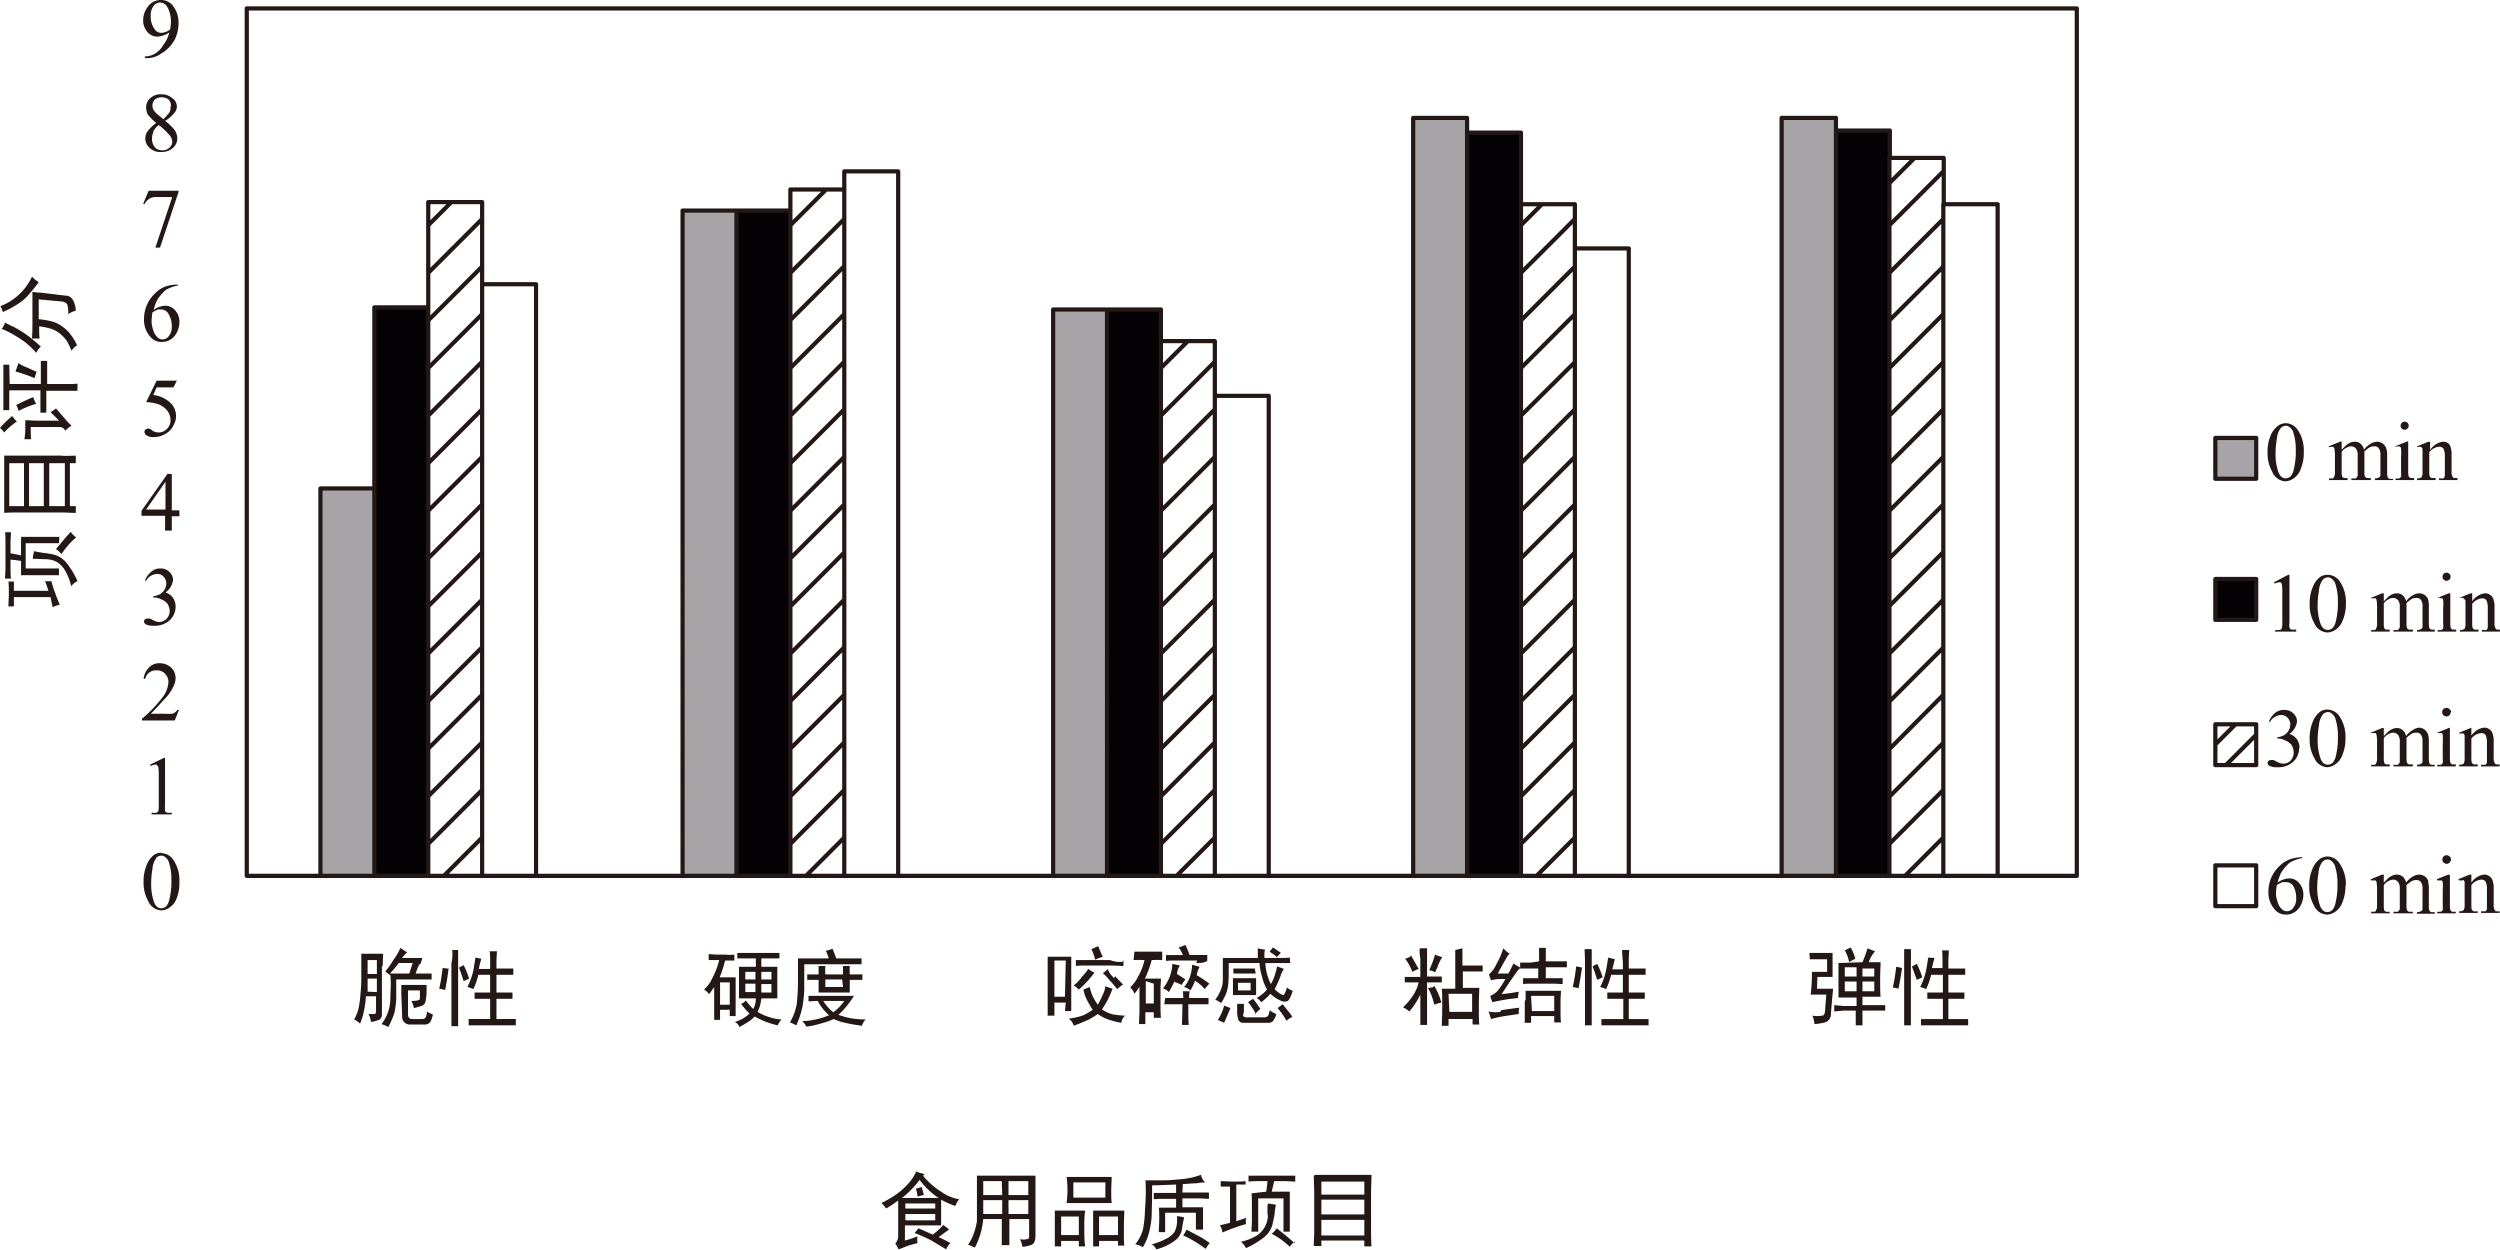 <svg xmlns="http://www.w3.org/2000/svg" viewBox="0 0 296.85 148.4"><defs><style>.cls-1{fill:#040205;}.cls-1,.cls-2,.cls-3,.cls-4{fill-rule:evenodd;}.cls-2{fill:#231815;}.cls-3{fill:#a6a4a6;}.cls-4{fill:none;stroke:#231815;stroke-linecap:round;stroke-linejoin:round;stroke-width:0.5px;}</style></defs><title>资源 2</title><g id="图层_2" data-name="图层 2"><g id="Selected_Items" data-name="Selected Items"><path class="cls-1" d="M87.45,25h6.4v79h-6.4Zm44,11.75h6.4V104h-6.4ZM44.45,58V36.5h6.4V104h-6.4ZM174.2,104V15.75h6.4V104Zm50.15-15.1V104H218V15.5h6.4V88.9Zm38.7-20.15h4.85V73.6h-4.85Z"/><path class="cls-2" d="M21.2,2.75a4.38,4.38,0,0,1-.5,2.05,4.34,4.34,0,0,1-1.55,1.55,2.79,2.79,0,0,1-1.7.55H17.2V6.7a2.38,2.38,0,0,0,1.15-.3,2.65,2.65,0,0,0,1-1,3.86,3.86,0,0,0,.75-1.55,2.77,2.77,0,0,1-1.4.5,1.55,1.55,0,0,1-1.2-.55,2.09,2.09,0,0,1-.5-1.45A2.63,2.63,0,0,1,17.55.8,1.87,1.87,0,0,1,19.1,0a1.76,1.76,0,0,1,1.4.65A3.19,3.19,0,0,1,21.2,2.75ZM19.7.6A1,1,0,0,0,19,.3a.9.9,0,0,0-.75.4,1.72,1.72,0,0,0-.35,1.15,2.48,2.48,0,0,0,.45,1.6.92.92,0,0,0,.8.45,1.57,1.57,0,0,0,.5-.1,2,2,0,0,0,.55-.3,6.72,6.72,0,0,0,.1-1,3.85,3.85,0,0,0-.15-1A2.68,2.68,0,0,0,19.7.6ZM21,12.65a1.12,1.12,0,0,1-.3.75,3.69,3.69,0,0,1-1.1.95A6,6,0,0,1,20.7,15.4a1.81,1.81,0,0,1,.35,1,1.48,1.48,0,0,1-.5,1.15,2,2,0,0,1-1.4.5,1.85,1.85,0,0,1-1.45-.55,1.54,1.54,0,0,1-.45-1.05,1.61,1.61,0,0,1,.3-.9,5.5,5.5,0,0,1,1-.95,7,7,0,0,1-1-1,1.93,1.93,0,0,1-.2-.85,1.44,1.44,0,0,1,.5-1.1,1.75,1.75,0,0,1,1.3-.45,1.87,1.87,0,0,1,1.3.45A1.2,1.2,0,0,1,21,12.65Zm-.7-.05a1.09,1.09,0,0,0-.3-.8,1.4,1.4,0,0,0-1.6,0,1,1,0,0,0-.3.7,1.27,1.27,0,0,0,.1.5,2.5,2.5,0,0,0,.4.5l.8.65a6.13,6.13,0,0,0,.75-.85A1.54,1.54,0,0,0,20.25,12.6Zm-2.05,3a1.93,1.93,0,0,0-.2.85,1.57,1.57,0,0,0,.35,1.05,1.17,1.17,0,0,0,.85.35,1.14,1.14,0,0,0,.85-.3.9.9,0,0,0,.35-.7,1.18,1.18,0,0,0-.2-.65,7.93,7.93,0,0,0-1.4-1.35A2.31,2.31,0,0,0,18.2,15.6ZM2.8,35.6a7.35,7.35,0,0,1-1.1.75,11.06,11.06,0,0,1-1.35.7,7,7,0,0,0-.3-.7A6.58,6.58,0,0,0,2,35.2,6.78,6.78,0,0,0,3.8,32.85a3.41,3.41,0,0,0,.8.65,12.28,12.28,0,0,1-.95,1.2A6.85,6.85,0,0,1,2.8,35.6ZM1.7,38.85c.3.17.58.33.85.5a9.82,9.82,0,0,1,1,.7c.4.3.83.67,1.3,1.1a2.78,2.78,0,0,0-.55.75A9.2,9.2,0,0,0,3,40.65a12.69,12.69,0,0,0-1.3-.85,9.53,9.53,0,0,0-1.5-.75,2.23,2.23,0,0,0,.4-.75C1,38.53,1.4,38.72,1.7,38.85Zm2.15-.3v-3.9a5.89,5.89,0,0,0,1,.1l2.9.35a1,1,0,0,1,.95.6A2.84,2.84,0,0,1,9,36.9a2.53,2.53,0,0,0-.9.4A3.37,3.37,0,0,0,8,36.2c-.07-.2-.28-.33-.65-.4L4.6,35.55V37.9a10.53,10.53,0,0,1,1.7.3,4,4,0,0,1,1.2.65,3.84,3.84,0,0,1,.9.9A5.75,5.75,0,0,1,9.15,41a2,2,0,0,0-.65.65c-.17-.4-.35-.78-.55-1.15a4.51,4.51,0,0,0-.85-.9,3.49,3.49,0,0,0-1-.55,7.81,7.81,0,0,0-1.45-.3c0,.6,0,1.08.05,1.45H3.8C3.83,39.75,3.85,39.22,3.85,38.55Zm-2,5.55c.1-.3.22-.62.35-1a2.62,2.62,0,0,0,.8.45l1.35.6c-.1.27-.18.52-.25.75A18.75,18.75,0,0,0,1.8,44.1Zm-.7,1.5H4.85V44.4c0-.6,0-1.12,0-1.55h.75c0,.43,0,.95,0,1.55v1.2H7.85c.5,0,1,0,1.35-.05v.85c-.5,0-.95,0-1.35,0H5.5V47.7c0,.47,0,.9,0,1.3H4.8c0-.4,0-.83,0-1.3V46.35H1.1V48.7H.4V43.3h.7ZM21.2,22.8,19,29.4h-.55l2-6H18.6a1.62,1.62,0,0,0-.8.15,1.91,1.91,0,0,0-.65.7L17,24.2l.65-1.55H21.2Zm-.05,11.1a3.9,3.9,0,0,0-1,.3,1.78,1.78,0,0,0-.8.55,4.72,4.72,0,0,0-.7.9,5,5,0,0,0-.4,1.15,2.42,2.42,0,0,1,1.4-.5,1.51,1.51,0,0,1,1.15.55,2,2,0,0,1,.5,1.4,2.63,2.63,0,0,1-.5,1.55,1.9,1.9,0,0,1-1.6.8A1.67,1.67,0,0,1,18,40.15a3,3,0,0,1-.9-2.25,4.24,4.24,0,0,1,.35-1.7,4.18,4.18,0,0,1,1-1.4A3.31,3.31,0,0,1,19.7,34a4.09,4.09,0,0,1,1.15-.2h.3Zm-1.1,3.45a1,1,0,0,0-.95-.6,1.63,1.63,0,0,0-.35,0,4.39,4.39,0,0,0-.65.35A6.72,6.72,0,0,0,18,38.2a3.18,3.18,0,0,0,.2,1,1.67,1.67,0,0,0,.5.85.82.82,0,0,0,.6.25.9.9,0,0,0,.75-.4,1.72,1.72,0,0,0,.35-1.15A2.86,2.86,0,0,0,20.05,37.35ZM20.6,46h-2l-.4.9a3.54,3.54,0,0,1,2.05.95,2.12,2.12,0,0,1,.65,1.55,2,2,0,0,1-.25,1,2.4,2.4,0,0,1-.5.75,3.38,3.38,0,0,1-.75.5,2.71,2.71,0,0,1-1.15.25,1.41,1.41,0,0,1-.85-.2.55.55,0,0,1-.25-.45.28.28,0,0,1,.1-.2.3.3,0,0,1,.25-.15.62.62,0,0,1,.25,0,1.68,1.68,0,0,1,.3.2,1.42,1.42,0,0,0,.75.25,1.35,1.35,0,0,0,1-.4,1.44,1.44,0,0,0,.45-1.05,1.91,1.91,0,0,0-.4-1.15A2.37,2.37,0,0,0,18.8,48a5.21,5.21,0,0,0-1.45-.25l1.25-2.55H21Zm-.2,10.3v4.3h.9v.7h-.9V63h-.8V61.25H16.8v-.6l3.1-4.4ZM6.65,48.5l1,1.15a7,7,0,0,0,.85.9,2.83,2.83,0,0,0-.75.6.74.74,0,0,0-.65-.45H3.65c0,.7,0,1.18.05,1.45H2.9A8.52,8.52,0,0,0,3,51.2V49.9c.53,0,1,.05,1.55.05H7a13.27,13.27,0,0,0-1-1C6.17,48.85,6.38,48.7,6.65,48.5ZM9,54.1V55H8.3v5.1H9v.8c-.7,0-1.25-.05-1.65-.05H2.65c-.87,0-1.58,0-2.15.05V54.1c.77,0,1.48,0,2.15,0H7.2C7.6,54.15,8.2,54.13,9,54.1ZM5.85,55v5.1H7.7V55ZM7,64.5H3.05v3H7v.8c-.47,0-.88,0-1.25,0H3.8c-.4,0-.83,0-1.3,0V66.6c-.47-.07-.88-.12-1.25-.15v1c0,.4,0,.82.05,1.25H.6c0-.43.05-.85.05-1.25v-3c0-.43,0-.85-.05-1.25h.7c0,.4-.05.82-.05,1.25v1.25c.4.07.82.15,1.25.25V63.75c.37,0,.8,0,1.3,0h2c.33,0,.75,0,1.25,0Zm1.4-1.35a2,2,0,0,0,.65.65,8.91,8.91,0,0,0-1.75,2,3.15,3.15,0,0,0-.65-.6C7.35,64.35,7.93,63.65,8.4,63.15ZM6.55,65.9a2.93,2.93,0,0,1,1.4,1A9.94,9.94,0,0,1,9.2,69a2.31,2.31,0,0,0-.75.6,6.51,6.51,0,0,0-.75-1.9,2.85,2.85,0,0,0-1-1A3,3,0,0,0,5.4,66.4c-.47,0-1-.05-1.5-.05q0-.34.15-.9c.3.07.67.13,1.1.2A8.88,8.88,0,0,1,6.55,65.9Zm0,4.5c.13.4.32.87.55,1.4a4.08,4.08,0,0,0-.85.3L6,70.9H1.65V72H1c0-.43.05-1,.05-1.55s0-1-.05-1.4h.65v1.1h4.1c-.1-.33-.23-.72-.4-1.15a3.13,3.13,0,0,0,.75,0A12.12,12.12,0,0,0,6.55,70.4ZM19,67.5a1.46,1.46,0,0,1,1.2.5,1.3,1.3,0,0,1,.35.85,2.15,2.15,0,0,1-.9,1.5,1.66,1.66,0,0,1,.9.65,1.85,1.85,0,0,1,.3,1,2.23,2.23,0,0,1-.55,1.5,2.59,2.59,0,0,1-2.05.8,1.91,1.91,0,0,1-.9-.15.42.42,0,0,1-.25-.35.33.33,0,0,1,.1-.25.51.51,0,0,1,.3-.1.92.92,0,0,1,.25,0,.87.87,0,0,1,.35.15,3.35,3.35,0,0,0,.45.2,1.22,1.22,0,0,0,1.25-.35,1.36,1.36,0,0,0,.35-.9A1.86,1.86,0,0,0,20,71.9a1.06,1.06,0,0,0-.3-.4,1.66,1.66,0,0,0-.6-.35,1.5,1.5,0,0,0-.75-.2h-.15V70.8a2.47,2.47,0,0,0,.8-.25,1.5,1.5,0,0,0,.75-1.25,1.17,1.17,0,0,0-.35-.85,1,1,0,0,0-.75-.3,1.58,1.58,0,0,0-1.3.8l-.15,0a2.54,2.54,0,0,1,.75-1.05A1.57,1.57,0,0,1,19,67.5Zm.65-7v-3.3l-2.3,3.3ZM5.2,55H3.45v5.1H5.2Zm-3.3-6.9c.87-.43,1.55-.75,2.05-.95a3.18,3.18,0,0,0,.35.8,10.93,10.93,0,0,0-2.1.85A2.35,2.35,0,0,0,1.9,48.05ZM0,50.8a12.54,12.54,0,0,1,1.45-1.4,5.72,5.72,0,0,0,.55.65,8.24,8.24,0,0,0-1.5,1.3A5.8,5.8,0,0,0,0,50.8ZM1.1,55v5.1H2.85V55ZM17.8,79.8a1.28,1.28,0,0,0-.55.8h-.2a2.27,2.27,0,0,1,.65-1.35,1.7,1.7,0,0,1,1.25-.5,2,2,0,0,1,1.35.5,1.71,1.71,0,0,1,.55,1.25,2.18,2.18,0,0,1-.25,1,5.53,5.53,0,0,1-1.2,1.65c-.8.9-1.3,1.43-1.5,1.6h1.75a4.53,4.53,0,0,0,.75,0,.49.49,0,0,0,.35-.15.72.72,0,0,0,.3-.3h.2l-.5,1.25h-3.9v-.2a16,16,0,0,0,2.45-2.55A3.24,3.24,0,0,0,20,81a1.42,1.42,0,0,0-.4-1,1.24,1.24,0,0,0-.9-.4A1.48,1.48,0,0,0,17.8,79.8Zm.8,11a.3.3,0,0,0-.2,0,1.19,1.19,0,0,0-.5.15l-.1-.15,1.65-.8h.15v5.6a3.08,3.08,0,0,0,0,.7.54.54,0,0,0,.2.2,2.45,2.45,0,0,0,.6,0v.2H18v-.2a2.45,2.45,0,0,0,.6,0,.54.54,0,0,0,.2-.2,2.71,2.71,0,0,0,.05-.7V92a5.12,5.12,0,0,0-.05-.9A.34.34,0,0,0,18.6,90.85Zm272-38.25a1,1,0,0,1,.4.6,2.68,2.68,0,0,1,.1.9V56a1,1,0,0,0,.1.55.29.29,0,0,0,.15.2,1.64,1.64,0,0,0,.45,0V57h-2.2v-.2h.1a1.64,1.64,0,0,0,.45,0,.61.61,0,0,0,.15-.3v-2.3a2.09,2.09,0,0,0-.15-.9.58.58,0,0,0-.55-.25,1.66,1.66,0,0,0-1.15.65V56a1.83,1.83,0,0,0,.05.55.54.54,0,0,0,.2.2,1.91,1.91,0,0,0,.5,0V57h-2.2v-.2h.1a.61.61,0,0,0,.45-.15,1.32,1.32,0,0,0,.1-.65V53.35a.34.34,0,0,0-.15-.25.3.3,0,0,0-.2-.05,1,1,0,0,0-.3.05L287,53l1.35-.55h.2v1a2.14,2.14,0,0,1,1.5-1A1,1,0,0,1,290.65,52.6Zm.25,15.6a.48.48,0,1,1-.35-.15A.49.49,0,0,1,290.9,68.2Zm-2.55,3a2.46,2.46,0,0,1,.1.85v2a2.14,2.14,0,0,0,.05.55.54.54,0,0,0,.2.2,1.64,1.64,0,0,0,.45,0V75H287v-.2H287a.79.79,0,0,0,.45-.1.31.31,0,0,0,.2-.25v-2.4a1.31,1.31,0,0,0-.15-.75.6.6,0,0,0-.6-.3,1.27,1.27,0,0,0-.5.1,5.22,5.22,0,0,0-.65.5V74a1.83,1.83,0,0,0,.05.55.54.54,0,0,0,.2.2,1.91,1.91,0,0,0,.5,0V75h-2.3v-.2a2.14,2.14,0,0,0,.55,0,1.29,1.29,0,0,0,.2-.3v-2.4a1.31,1.31,0,0,0-.15-.75.74.74,0,0,0-.6-.35,1.06,1.06,0,0,0-.55.15,1.44,1.44,0,0,0-.6.5V74a1.83,1.83,0,0,0,.05.55.29.29,0,0,0,.2.2,1.35,1.35,0,0,0,.45,0V75h-2.2v-.2a1.64,1.64,0,0,0,.45,0,.29.29,0,0,0,.15-.2,1,1,0,0,0,.1-.55V72.3a5.6,5.6,0,0,0-.05-1,.62.62,0,0,0-.1-.25.49.49,0,0,0-.2,0,1.63,1.63,0,0,0-.35,0L281.5,71l1.35-.55h.2v.95l.55-.55a2.21,2.21,0,0,1,.5-.3,1.27,1.27,0,0,1,.5-.1,1,1,0,0,1,.7.25,1.25,1.25,0,0,1,.4.7,2.64,2.64,0,0,1,.85-.75,1.5,1.5,0,0,1,.75-.2,1.16,1.16,0,0,1,1.05.8Zm1.45-.15a1.63,1.63,0,0,0-.35,0L289.4,71l1.35-.55h.2V74a2.14,2.14,0,0,0,.05.55.54.54,0,0,0,.2.2,1.35,1.35,0,0,0,.45,0V75h-2.2v-.2a1.35,1.35,0,0,0,.45,0,.54.54,0,0,0,.2-.2,2.14,2.14,0,0,0,0-.55V72.25a6.24,6.24,0,0,0,0-1,.52.52,0,0,0-.1-.2A.49.49,0,0,0,289.8,71.05Zm2.75,0a.3.3,0,0,0-.2,0,1,1,0,0,0-.3,0L292,71l1.35-.55h.2v.95a2.14,2.14,0,0,1,1.5-.95,1,1,0,0,1,.65.2,1,1,0,0,1,.4.6,2.68,2.68,0,0,1,.1.9V74a1,1,0,0,0,.1.55.29.29,0,0,0,.15.2,1.64,1.64,0,0,0,.45,0V75h-2.2v-.2h.1a1.64,1.64,0,0,0,.45,0,.61.61,0,0,0,.15-.3v-2.3a2.09,2.09,0,0,0-.15-.9.58.58,0,0,0-.55-.25,1.66,1.66,0,0,0-1.15.65V74a1.83,1.83,0,0,0,.05.55.54.54,0,0,0,.2.2,1.91,1.91,0,0,0,.5,0V75h-2.2v-.2h.1a.61.61,0,0,0,.45-.15,1.32,1.32,0,0,0,.1-.65V71.35A.34.34,0,0,0,292.55,71.1ZM285.2,50.2a.48.48,0,1,1-.15.35A.49.49,0,0,1,285.2,50.2Zm.75,2.2V56a2.14,2.14,0,0,0,.05.55.54.54,0,0,0,.2.2,1.35,1.35,0,0,0,.45,0V57h-2.2v-.2a1.35,1.35,0,0,0,.45,0,.54.54,0,0,0,.2-.2,2.14,2.14,0,0,0,0-.55V54.25a6.24,6.24,0,0,0,0-1,.52.52,0,0,0-.1-.2.49.49,0,0,0-.2-.05,1.63,1.63,0,0,0-.35.05L284.4,53l1.35-.55Zm-7.9,0v1l.55-.55a2.21,2.21,0,0,1,.5-.3,1.27,1.27,0,0,1,.5-.1,1,1,0,0,1,.7.25,1.25,1.25,0,0,1,.4.7,2.64,2.64,0,0,1,.85-.75,1.5,1.5,0,0,1,.75-.2,1.16,1.16,0,0,1,1.05.8,2.46,2.46,0,0,1,.1.85v2a2.14,2.14,0,0,0,.05.55.54.54,0,0,0,.2.2,1.64,1.64,0,0,0,.45,0V57H282v-.2H282a.79.79,0,0,0,.45-.1.31.31,0,0,0,.2-.25v-2.4a1.31,1.31,0,0,0-.15-.75.6.6,0,0,0-.6-.3,1.27,1.27,0,0,0-.5.1,5.22,5.22,0,0,0-.65.5V56a1.83,1.83,0,0,0,.05.55.54.54,0,0,0,.2.2,1.91,1.91,0,0,0,.5,0V57h-2.3v-.2a2.14,2.14,0,0,0,.55,0,1.29,1.29,0,0,0,.2-.3v-2.4a1.31,1.31,0,0,0-.15-.75.74.74,0,0,0-.6-.35,1.06,1.06,0,0,0-.55.15,1.44,1.44,0,0,0-.6.5V56a1.83,1.83,0,0,0,.05.55.29.29,0,0,0,.2.2,1.35,1.35,0,0,0,.45,0V57h-2.2v-.2a1.64,1.64,0,0,0,.45,0,.29.29,0,0,0,.15-.2,1,1,0,0,0,.1-.55V54.3a5.6,5.6,0,0,0-.05-.95.62.62,0,0,0-.1-.25.49.49,0,0,0-.2-.05,1.63,1.63,0,0,0-.35.05L276.5,53l1.35-.55Zm-7.55-1.85a1.61,1.61,0,0,1,.9-.3,1.76,1.76,0,0,1,1.4.75,4.32,4.32,0,0,1,.75,2.65,4.89,4.89,0,0,1-.35,2,2.21,2.21,0,0,1-.85,1.15,1.76,1.76,0,0,1-1,.35A1.78,1.78,0,0,1,269.8,56a4.36,4.36,0,0,1-.55-2.25,4.89,4.89,0,0,1,.35-2A2.78,2.78,0,0,1,270.5,50.55Zm-.15,1.6a9.76,9.76,0,0,0-.15,1.7,6.33,6.33,0,0,0,.35,2.25c.2.47.48.7.85.7a1,1,0,0,0,.55-.2,1.76,1.76,0,0,0,.4-.8,8.83,8.83,0,0,0,.25-2.4,6.3,6.3,0,0,0-.25-1.9,1.24,1.24,0,0,0-.45-.75.69.69,0,0,0-.5-.2.86.86,0,0,0-.6.3A2.44,2.44,0,0,0,270.35,52.15Zm1.35,16.1h.15v5.6a3.08,3.08,0,0,0,0,.7.54.54,0,0,0,.2.2,2.45,2.45,0,0,0,.6,0V75h-2.5v-.2a2.45,2.45,0,0,0,.6,0,.54.54,0,0,0,.2-.2,2.71,2.71,0,0,0,.05-.7v-3.6a5.12,5.12,0,0,0-.05-.9.34.34,0,0,0-.15-.25.3.3,0,0,0-.2,0,1.19,1.19,0,0,0-.5.15l-.1-.15Zm4.7,0a1.76,1.76,0,0,1,1.4.75,4.32,4.32,0,0,1,.75,2.65,4.89,4.89,0,0,1-.35,1.95,2.21,2.21,0,0,1-.85,1.15,1.76,1.76,0,0,1-1,.35A1.78,1.78,0,0,1,274.8,74a4.36,4.36,0,0,1-.55-2.25,4.89,4.89,0,0,1,.35-2,2.78,2.78,0,0,1,.9-1.25A1.61,1.61,0,0,1,276.4,68.25Zm.5.5a.69.69,0,0,0-.5-.2.86.86,0,0,0-.6.3,2.44,2.44,0,0,0-.45,1.3,9.76,9.76,0,0,0-.15,1.7,6.33,6.33,0,0,0,.35,2.25c.2.47.48.7.85.7a1,1,0,0,0,.55-.2,1.76,1.76,0,0,0,.4-.8,8.83,8.83,0,0,0,.25-2.4,6.3,6.3,0,0,0-.25-1.9A1.24,1.24,0,0,0,276.9,68.75Zm-1.55,17.4a9.76,9.76,0,0,0-.15,1.7,6.33,6.33,0,0,0,.35,2.25c.2.47.48.7.85.7a1,1,0,0,0,.55-.2,1.76,1.76,0,0,0,.4-.8,8.83,8.83,0,0,0,.25-2.4,6.3,6.3,0,0,0-.25-1.9,1.24,1.24,0,0,0-.45-.75.69.69,0,0,0-.5-.2.86.86,0,0,0-.6.3A2.44,2.44,0,0,0,275.35,86.15Zm1-1.9a1.76,1.76,0,0,1,1.4.75,4.32,4.32,0,0,1,.75,2.65,4.89,4.89,0,0,1-.35,1.95,2.21,2.21,0,0,1-.85,1.15,1.76,1.76,0,0,1-1,.35A1.78,1.78,0,0,1,274.8,90a4.36,4.36,0,0,1-.55-2.25,4.89,4.89,0,0,1,.35-2,2.78,2.78,0,0,1,.9-1.25A1.61,1.61,0,0,1,276.4,84.25Zm-3.35,4.55a2.23,2.23,0,0,1-.55,1.5,2.59,2.59,0,0,1-2.05.8,1.91,1.91,0,0,1-.9-.15.42.42,0,0,1-.25-.35.33.33,0,0,1,.1-.25.51.51,0,0,1,.3-.1.92.92,0,0,1,.25,0,.87.87,0,0,1,.35.15,3.35,3.35,0,0,0,.45.2A1.22,1.22,0,0,0,272,90.3a1.36,1.36,0,0,0,.35-.9,1.86,1.86,0,0,0-.15-.75,1.06,1.06,0,0,0-.3-.4,1.66,1.66,0,0,0-.6-.35,1.5,1.5,0,0,0-.75-.2h-.15v-.15a2.47,2.47,0,0,0,.8-.25,1.5,1.5,0,0,0,.75-1.25,1.17,1.17,0,0,0-.35-.85,1,1,0,0,0-.75-.3,1.58,1.58,0,0,0-1.3.8l-.15,0a2.54,2.54,0,0,1,.75-1.05,1.57,1.57,0,0,1,1.05-.35,1.46,1.46,0,0,1,1.2.5,1.3,1.3,0,0,1,.35.85,2.15,2.15,0,0,1-.9,1.5,1.66,1.66,0,0,1,.9.65A1.85,1.85,0,0,1,273.05,88.8Zm14.25-2.4a1.16,1.16,0,0,1,1.05.8,2.46,2.46,0,0,1,.1.85v2a2.14,2.14,0,0,0,.05.55.54.54,0,0,0,.2.2,1.64,1.64,0,0,0,.45,0V91H287v-.2H287a.79.79,0,0,0,.45-.1.31.31,0,0,0,.2-.25v-2.4a1.31,1.31,0,0,0-.15-.75.6.6,0,0,0-.6-.3,1.27,1.27,0,0,0-.5.1,5.22,5.22,0,0,0-.65.5V90a1.83,1.83,0,0,0,.05.55.54.54,0,0,0,.2.2,1.91,1.91,0,0,0,.5,0V91h-2.3v-.2a2.14,2.14,0,0,0,.55,0,1.29,1.29,0,0,0,.2-.3v-2.4a1.31,1.31,0,0,0-.15-.75.74.74,0,0,0-.6-.35,1.06,1.06,0,0,0-.55.15,1.44,1.44,0,0,0-.6.5V90a1.83,1.83,0,0,0,.05.55.29.29,0,0,0,.2.2,1.35,1.35,0,0,0,.45,0V91h-2.2v-.2a1.64,1.64,0,0,0,.45,0,.29.29,0,0,0,.15-.2,1,1,0,0,0,.1-.55V88.3a5.6,5.6,0,0,0-.05-1,.62.62,0,0,0-.1-.25.49.49,0,0,0-.2,0,1.63,1.63,0,0,0-.35,0L281.5,87l1.35-.55h.2v.95l.55-.55a2.21,2.21,0,0,1,.5-.3,1.27,1.27,0,0,1,.5-.1,1,1,0,0,1,.7.25,1.25,1.25,0,0,1,.4.7,2.64,2.64,0,0,1,.85-.75A1.5,1.5,0,0,1,287.3,86.4Zm6.2,0v.95a2.14,2.14,0,0,1,1.5-.95,1,1,0,0,1,.65.2,1,1,0,0,1,.4.6,2.68,2.68,0,0,1,.1.9V90a1,1,0,0,0,.1.55.29.29,0,0,0,.15.2,1.64,1.64,0,0,0,.45,0V91h-2.2v-.2h.1a1.64,1.64,0,0,0,.45,0,.61.61,0,0,0,.15-.3v-2.3a2.09,2.09,0,0,0-.15-.9.58.58,0,0,0-.55-.25,1.66,1.66,0,0,0-1.15.65V90a1.83,1.83,0,0,0,.05.55.54.54,0,0,0,.2.2,1.91,1.91,0,0,0,.5,0V91h-2.2v-.2h.1a.61.61,0,0,0,.45-.15,1.32,1.32,0,0,0,.1-.65V87.35a.34.34,0,0,0-.15-.25.3.3,0,0,0-.2,0,1,1,0,0,0-.3,0L292,87l1.35-.55Zm-2.55,0V90a2.14,2.14,0,0,0,.05.55.54.54,0,0,0,.2.2,1.35,1.35,0,0,0,.45,0V91h-2.2v-.2a1.35,1.35,0,0,0,.45,0,.54.54,0,0,0,.2-.2,2.14,2.14,0,0,0,0-.55V88.25a6.24,6.24,0,0,0,0-1,.52.52,0,0,0-.1-.2.49.49,0,0,0-.2,0,1.63,1.63,0,0,0-.35,0L289.4,87l1.35-.55Zm.1-1.85a.51.51,0,1,1-.15-.35A.49.49,0,0,1,291.05,84.55Zm-.5,17a.51.51,0,1,1-.35.15A.49.49,0,0,1,290.55,101.55Zm1.8,3a1,1,0,0,0-.3,0l-.1-.15,1.35-.55h.2v.95a2.14,2.14,0,0,1,1.5-.95,1,1,0,0,1,.65.2,1,1,0,0,1,.4.6,2.68,2.68,0,0,1,.1.9v1.9a1,1,0,0,0,.1.55.29.29,0,0,0,.15.2,1.64,1.64,0,0,0,.45,0v.2h-2.2v-.2h.1a1.64,1.64,0,0,0,.45,0,.61.61,0,0,0,.15-.3v-2.3a2.09,2.09,0,0,0-.15-.9.58.58,0,0,0-.55-.25,1.66,1.66,0,0,0-1.15.65v2.35a1.83,1.83,0,0,0,.05.55.54.54,0,0,0,.2.2,1.91,1.91,0,0,0,.5,0v.2h-2.2v-.2h.1a.61.61,0,0,0,.45-.15,1.32,1.32,0,0,0,.1-.65v-2.65a.34.34,0,0,0-.15-.25A.3.3,0,0,0,292.35,104.55Zm-1.4-.65v3.6a2.14,2.14,0,0,0,.05.55.54.54,0,0,0,.2.2,1.35,1.35,0,0,0,.45,0v.2h-2.2v-.2a1.35,1.35,0,0,0,.45,0,.54.54,0,0,0,.2-.2,2.14,2.14,0,0,0,0-.55v-1.75a6.24,6.24,0,0,0,0-1,.52.52,0,0,0-.1-.2.49.49,0,0,0-.2,0,1.63,1.63,0,0,0-.35,0l-.05-.15,1.35-.55Zm-2.6.8a2.46,2.46,0,0,1,.1.85v2a2.14,2.14,0,0,0,.05.55.54.54,0,0,0,.2.2,1.64,1.64,0,0,0,.45,0v.2H287v-.2H287a.79.79,0,0,0,.45-.1.31.31,0,0,0,.2-.25v-2.4a1.31,1.31,0,0,0-.15-.75.6.6,0,0,0-.6-.3,1.27,1.27,0,0,0-.5.1,5.22,5.22,0,0,0-.65.5v2.4a1.83,1.83,0,0,0,.05.55.54.54,0,0,0,.2.2,1.91,1.91,0,0,0,.5,0v.2h-2.3v-.2a2.14,2.14,0,0,0,.55,0,1.29,1.29,0,0,0,.2-.3v-2.4a1.31,1.31,0,0,0-.15-.75.74.74,0,0,0-.6-.35,1.06,1.06,0,0,0-.55.15,1.44,1.44,0,0,0-.6.5v2.4a1.83,1.83,0,0,0,.05.55.29.29,0,0,0,.2.2,1.35,1.35,0,0,0,.45,0v.2h-2.2v-.2a1.64,1.64,0,0,0,.45,0,.29.29,0,0,0,.15-.2,1,1,0,0,0,.1-.55v-1.7a5.6,5.6,0,0,0-.05-1,.62.62,0,0,0-.1-.25.49.49,0,0,0-.2,0,1.63,1.63,0,0,0-.35,0l-.05-.15,1.35-.55h.2v.95l.55-.55a2.21,2.21,0,0,1,.5-.3,1.27,1.27,0,0,1,.5-.1,1,1,0,0,1,.7.25,1.25,1.25,0,0,1,.4.7,2.64,2.64,0,0,1,.85-.75,1.5,1.5,0,0,1,.75-.2,1.16,1.16,0,0,1,1.05.8Zm-9.8.45a4.89,4.89,0,0,1-.35,1.95,2.21,2.21,0,0,1-.85,1.15,1.76,1.76,0,0,1-1,.35,1.78,1.78,0,0,1-1.55-1.1,4.36,4.36,0,0,1-.55-2.25,4.89,4.89,0,0,1,.35-2,2.78,2.78,0,0,1,.9-1.25,1.61,1.61,0,0,1,.9-.3,1.76,1.76,0,0,1,1.4.75A4.32,4.32,0,0,1,278.55,105.15Zm-5.15-3.4v.15a3.9,3.9,0,0,0-1,.3,1.78,1.78,0,0,0-.8.55,4.72,4.72,0,0,0-.7.9,5,5,0,0,0-.4,1.15,2.42,2.42,0,0,1,1.4-.5,1.51,1.51,0,0,1,1.15.55,2,2,0,0,1,.5,1.4,2.63,2.63,0,0,1-.5,1.55,1.9,1.9,0,0,1-1.6.8,1.67,1.67,0,0,1-1.15-.45,3,3,0,0,1-.9-2.25,4.24,4.24,0,0,1,.35-1.7,4.18,4.18,0,0,1,1-1.4A3.31,3.31,0,0,1,272,102a4.09,4.09,0,0,1,1.15-.2Zm3,.3a.86.86,0,0,0-.6.3,2.44,2.44,0,0,0-.45,1.3,9.76,9.76,0,0,0-.15,1.7,6.33,6.33,0,0,0,.35,2.25c.2.47.48.7.85.7a1,1,0,0,0,.55-.2,1.76,1.76,0,0,0,.4-.8,8.83,8.83,0,0,0,.25-2.4,6.3,6.3,0,0,0-.25-1.9,1.24,1.24,0,0,0-.45-.75A.69.69,0,0,0,276.4,102.05Zm-5,2.7a1.63,1.63,0,0,0-.35,0,4.39,4.39,0,0,0-.65.35,6.72,6.72,0,0,0-.1,1,3.18,3.18,0,0,0,.2,1,1.67,1.67,0,0,0,.5.85.82.82,0,0,0,.6.25.9.9,0,0,0,.75-.4,1.72,1.72,0,0,0,.35-1.15,2.86,2.86,0,0,0-.35-1.45A1,1,0,0,0,271.35,104.75Zm-41.65,9q-.19.7-.3,1.2h1.25v-.85c0-.43,0-.85-.05-1.25h.8c0,.4-.05.82-.05,1.25V115h.8c.33,0,.73,0,1.2,0v.75c-.47,0-.87,0-1.2,0h-.8v2.1h.7c.4,0,.8,0,1.2,0v.75c-.4,0-.8,0-1.2,0h-.7v2.4h1.1c.43,0,.85,0,1.25,0v.75c-.4,0-.82,0-1.25,0h-3c-.47,0-.92,0-1.35,0v-.75c.43,0,.88,0,1.35,0h1.25v-2.4H230c-.33,0-.72,0-1.15,0v-.75c.33,0,.72,0,1.15,0h.7v-2.1h-1.4a7.81,7.81,0,0,1-.6,1.7,3.57,3.57,0,0,0-.7-.25,8.19,8.19,0,0,0,.7-1.95c.1-.53.18-1.05.25-1.55Zm-2.65,1,.55-.3a9.61,9.61,0,0,1,.65,1.6l-.65.3C227.43,115.88,227.25,115.35,227.05,114.85Zm-12.2-1.6h2.75V116h-1.8l-.05,1.4h1.9c0,.37-.07.75-.1,1.15l-.15,1.85a1,1,0,0,1-.7,1,7.25,7.25,0,0,1-1.25.2,3.1,3.1,0,0,0-.25-1,3.46,3.46,0,0,0,1.15,0c.2,0,.32-.2.35-.5l.15-2H215a22.64,22.64,0,0,0,.15-2.7h1.8V113.9c-.87,0-1.55,0-2.05,0Zm12.05,1.1v5.85c0,.53,0,1.08,0,1.65h-.8c0-.57,0-1.12,0-1.65v-5.85c0-.57,0-1.08,0-1.55h.8C226.92,113.33,226.9,113.85,226.9,114.35Zm-5.75,0a14.68,14.68,0,0,0,.6-1.65c.3.13.6.25.9.35a3.73,3.73,0,0,0-.75,1.3h1.4c0,.5-.05,1.17-.05,2s0,1.53.05,2.1h-2.15v1h1.3c.33,0,.8,0,1.4,0v.65c-.53,0-1,0-1.35,0h-1.35c0,.6,0,1.18,0,1.75h-.8c0-.6,0-1.18,0-1.75H218.9l-1.1.1v-.75l1.1.1h1.55v-1H218.3v-4.1Zm-1.6-.1a4.44,4.44,0,0,0-.5-1.3l.7-.35a5.94,5.94,0,0,1,.55,1.35A5.32,5.32,0,0,0,219.55,114.25Zm1.6,3.55h1.4v-1.15h-1.4Zm-.7-1.15h-1.4v1.15h1.4Zm.7-.6h1.4V115h-1.4Zm-.7-1.1h-1.4v1.1h1.4Zm5,2.55a7,7,0,0,0-.7-.15,19.29,19.29,0,0,0,.4-2.45,4.37,4.37,0,0,1,.7.15C225.67,116.12,225.53,116.93,225.4,117.5Zm-32.8-4.6h.8c0,.4-.05.82-.05,1.25V115h.8c.33,0,.73,0,1.2,0v.75c-.47,0-.87,0-1.2,0h-.8v2.1h.7c.4,0,.8,0,1.2,0v.75c-.4,0-.8,0-1.2,0h-.7v2.4h1.1c.43,0,.85,0,1.25,0v.75c-.4,0-.82,0-1.25,0h-3c-.47,0-.92,0-1.35,0v-.75c.43,0,.88,0,1.35,0h1.25v-2.4H192c-.33,0-.72,0-1.15,0v-.75c.33,0,.72,0,1.15,0h.7v-2.1h-1.4a7.81,7.81,0,0,1-.6,1.7,3.57,3.57,0,0,0-.7-.25,8.19,8.19,0,0,0,.7-1.95c.1-.53.18-1.05.25-1.55l.8.2q-.19.7-.3,1.2h1.25v-.85C192.65,113.72,192.63,113.3,192.6,112.9Zm-4.45-.1h.8c0,.53,0,1,0,1.55v5.85c0,.53,0,1.08,0,1.65h-.8c0-.57,0-1.12,0-1.65v-5.85C188.2,113.78,188.18,113.27,188.15,112.8Zm1.45,3.65c-.17-.57-.35-1.1-.55-1.6l.55-.3a9.61,9.61,0,0,1,.65,1.6Zm-2.2,1a7,7,0,0,0-.7-.15,19.29,19.29,0,0,0,.4-2.45,4.37,4.37,0,0,1,.7.15C187.67,116.12,187.53,116.93,187.4,117.5Zm-13.8-4.75c0,.43,0,.85,0,1.25v.8h1c.43,0,.9,0,1.4,0v.7c-.5,0-.95,0-1.35,0h-1v1.95h1.95c0,.4-.05,1.12-.05,2.15s0,1.7.05,2.2h-.8V121H172v.8h-.8c0-.43.05-1.17.05-2.2s0-1.73-.05-2.2h1.6v-4.6Zm-5,0h.8c0,.6,0,1,0,1.2v2.15h.45l1.3,0v.7l-1.35,0h-.4v3.7c0,.27,0,.72,0,1.35h-.8c0-.63,0-1.07,0-1.3v-2.3a9.18,9.18,0,0,1-1.3,2,4.87,4.87,0,0,0-.75-.5,7.46,7.46,0,0,0,1.15-1.35,4.85,4.85,0,0,0,.7-1.6c-.5,0-1.05,0-1.65,0V116c.6,0,1.1,0,1.5,0h.35v-2.2C168.6,113.68,168.58,113.3,168.55,112.7Zm2.15,2c-.13.27-.27.55-.4.85a2,2,0,0,0-.7-.25,12.17,12.17,0,0,0,.7-1.85,4.71,4.71,0,0,0,.85.3A7.68,7.68,0,0,0,170.7,114.75Zm-3.25-1.15c.27.5.57,1,.9,1.6a5.18,5.18,0,0,0-.75.35,5.69,5.69,0,0,0-.85-1.55A6.23,6.23,0,0,0,167.45,113.6Zm2.75,3.6a8,8,0,0,1,.85,2,4.58,4.58,0,0,0-.85.25,6.94,6.94,0,0,0-.75-2A2.59,2.59,0,0,0,170.2,117.2Zm1.8,3.1h2.7V118H172Zm10.65-6v-1.6h.8c0,.47,0,1,0,1.6h1.15c.5,0,.95,0,1.35,0v.7c-.4,0-.83,0-1.3,0h-1.2v1.3h.9c.37,0,.73,0,1.1,0v.7c-.3,0-.68-.05-1.15-.05H182c-.43,0-.82,0-1.15.05v-.7c.33,0,.7,0,1.1,0h.7V115h-.85c-.47,0-.9,0-1.3,0v-.7c.33,0,.75,0,1.25,0Zm-3.4-1.1a8.6,8.6,0,0,0-.65,1c-.23.4-.52.92-.85,1.55.57,0,1,0,1.25,0a11.19,11.19,0,0,0,.6-1.2,6.38,6.38,0,0,0,.85.5,4.62,4.62,0,0,0-.7.85c-.33.47-.85,1.23-1.55,2.3.87-.1,1.55-.2,2.05-.3a3.37,3.37,0,0,0-.1.75l-1.25.15c-.6.1-1.2.22-1.8.35-.1-.27-.18-.52-.25-.75a2.26,2.26,0,0,0,1-.75,9.79,9.79,0,0,0,.8-1.25c-.17,0-.43,0-.8,0a5.63,5.63,0,0,0-.9.15,6.52,6.52,0,0,1-.25-.7,3.62,3.62,0,0,0,.9-1.25,8.54,8.54,0,0,0,.8-1.85A5.06,5.06,0,0,0,179.25,113.25Zm-1.1,6.9c.43-.07,1.15-.17,2.15-.3a1.86,1.86,0,0,0-.05.75l-1.7.25a15.63,15.63,0,0,0-1.6.35q-.15-.49-.3-.9Q177.45,120.26,178.15,120.15Zm2.9-1.25v-1.05h4.2c0,.33-.05.72-.05,1.15v1.3c0,.5,0,.93.05,1.3h-.8v-.75H181.8v.8h-.75V118.9Zm.75,1.35h2.65v-1.8H181.8Zm-28.7-5.7c-.5,0-.92,0-1.25,0h-1.7a6.21,6.21,0,0,0,.65,2.5,4.67,4.67,0,0,0,.45-1,11,11,0,0,0,.3-1.1l.8.3a2.88,2.88,0,0,0-.4.85,12.43,12.43,0,0,1-.7,1.55,3.63,3.63,0,0,0,.75.6c.23.13.37.15.4,0a2.56,2.56,0,0,0,.3-.8,2.29,2.29,0,0,0,.7.4q-.35,1.09-.6,1.2a.88.88,0,0,1-.75,0,3.93,3.93,0,0,1-1.3-.85,6.55,6.55,0,0,1-1.1,1,1.6,1.6,0,0,0-.55-.5,4.33,4.33,0,0,0,1.25-1,5.55,5.55,0,0,1-.6-1.55,7.09,7.09,0,0,1-.3-1.6H145.9c0,1.2,0,2-.05,2.4a4.57,4.57,0,0,1-.25,1.2,7.16,7.16,0,0,1-.6,1.15,4.37,4.37,0,0,0-.7-.4,4.37,4.37,0,0,0,.65-1.15,3.08,3.08,0,0,0,.25-1.3c0-.5,0-1.33,0-2.5h4.15c0-.2,0-.58,0-1.15a4.36,4.36,0,0,0,.85.15,3.24,3.24,0,0,0-.05,1h1.7c.37,0,.8,0,1.3-.05Zm-1.6-.75c-.17-.13-.45-.33-.85-.6.17-.2.3-.37.4-.5.17.1.48.32.95.65A5.07,5.07,0,0,0,151.5,113.8Zm-2.5,2h-2.65v-.6H149Zm-.6,2v-.9H147v.9Zm-.8,3c0,.17.2.23.5.2h1.8a.77.77,0,0,0,.55-.15,1.76,1.76,0,0,0,.2-.7,2.85,2.85,0,0,0,.8.45,2.2,2.2,0,0,1-.45.9.8.8,0,0,1-.5.15h-3a.61.61,0,0,1-.6-.5,3.13,3.13,0,0,1-.1-.8v-.95h.8c0,.43,0,.75,0,.95A2,2,0,0,0,147.6,120.8Zm1.35-.35a9.2,9.2,0,0,0-.85-1.25,5.2,5.2,0,0,1,.6-.4,14.15,14.15,0,0,1,.85,1.2A5.86,5.86,0,0,0,149,120.45Zm-2.65-2.1v-2h2.75v2Zm5.9,1.1c.57.7,1,1.2,1.15,1.5a3.24,3.24,0,0,0-.7.45,8.54,8.54,0,0,0-1.05-1.5Zm-1.95,22.25c.07-.47.12-.88.15-1.25h-1c-.4,0-.82,0-1.25.05v-.7c.43,0,.85,0,1.25,0h3.05c.4,0,.82,0,1.25,0v.7c-.43,0-.85-.05-1.25-.05h-1.25c-.1.4-.2.82-.3,1.25h2.15c0,.37,0,.8,0,1.3V145c0,.33,0,.75,0,1.25h-.75v-3.95H149.4v3.95h-.8c0-.47.05-.88.05-1.25V143c0-.4,0-.83-.05-1.3Zm-2.45-.85h-1.1V145c.33-.1.72-.23,1.15-.4a3.13,3.13,0,0,0,0,.75,12.12,12.12,0,0,0-1.4.45c-.4.13-.87.32-1.4.55a1.93,1.93,0,0,0-.3-.85l1.2-.3v-4.3h-1.1v-.65c.43,0,1,.05,1.55.05s1,0,1.4-.05Zm2.7,2.25.9.15a7.14,7.14,0,0,0-.15,1.1c-.07.4-.17.87-.3,1.4a2.93,2.93,0,0,1-1,1.4,9.94,9.94,0,0,1-2.1,1.25,2.31,2.31,0,0,0-.6-.75,6.51,6.51,0,0,0,1.9-.75,2.85,2.85,0,0,0,.95-1.05,3,3,0,0,0,.35-1.25C150.48,144.13,150.5,143.63,150.5,143.1Zm5.5-3.4h6.75c0,.77-.05,1.48-.05,2.15v4.55c0,.4,0,1,.05,1.8h-.85v-.7h-5.1v.65H156c0-.7.05-1.25.05-1.65v-4.65C156.05,141,156,140.27,156,139.7Zm.8,4.7h5.1v-1.75h-5.1Zm0-2.35h5.1V140.3h-5.1Zm0,3v1.85h5.1v-1.85Zm-3.1,2.55a2,2,0,0,0-.65.65A8.91,8.91,0,0,0,151,146.5a3.15,3.15,0,0,0,.6-.65C152.5,146.55,153.2,147.13,153.7,147.6Zm-19.1-34.4c.33,0,.68,0,1.05,0h1.1c.43,0,.82,0,1.15,0V114a12,12,0,0,0-1.25,0,12.53,12.53,0,0,1-.8,2.2h1.9c0,.37-.05.73-.05,1.1v2.1c0,.43,0,.92.05,1.45H137v-.65H136v1.4h-.75c0-.6.05-1.08.05-1.45v-3a5.45,5.45,0,0,1-.6.85,1.69,1.69,0,0,0-.5-.75,5,5,0,0,0,1-1.4,7.2,7.2,0,0,0,.7-1.85,11.79,11.79,0,0,0-1.3,0Zm-1.3,1v.7c-.3,0-.78-.05-1.45-.05H128.9c-.43,0-.82,0-1.15.05v-.7c.33,0,.78,0,1.35,0h2.7C132.47,114.25,133,114.23,133.3,114.2Zm-3-1.65.25.6a4.07,4.07,0,0,0,.3.65,6.83,6.83,0,0,0-.9.35c-.07-.23-.13-.45-.2-.65s-.18-.43-.25-.6Zm-1,4.85a4.94,4.94,0,0,0,.45,1.3,8,8,0,0,0,.5.8,9.49,9.49,0,0,0,.6-1.2,2.76,2.76,0,0,0,.3-1c.17.07.45.17.85.3a10.68,10.68,0,0,1-1.25,2.45,3.74,3.74,0,0,0,1.3.6,11,11,0,0,0,1.45.15,1.24,1.24,0,0,0-.45.85,9.48,9.48,0,0,1-1.7-.45,4.56,4.56,0,0,1-1.1-.6,8,8,0,0,1-1.15.7c-.43.2-1,.43-1.7.7a1.62,1.62,0,0,0-.6-.85,7.87,7.87,0,0,0,1.75-.4,8.86,8.86,0,0,0,1.1-.65,9.09,9.09,0,0,1-.7-1.2,4.15,4.15,0,0,1-.4-1.2Zm-.2-2.15a6.44,6.44,0,0,0,.75.45,12.26,12.26,0,0,1-1.85,2,6.85,6.85,0,0,0-.6-.5,4.28,4.28,0,0,0,.95-1A10,10,0,0,0,129.1,115.25Zm-2.65,4H125.2v1.55h-.8c0-.57,0-1.17,0-1.8V115.5c0-.67,0-1.3,0-1.9h2.8c0,.6,0,1.23,0,1.9v2.75c0,.53,0,1.13,0,1.8h-.75Zm5.85-3.15c.37.4.68.73.95,1a4.81,4.81,0,0,0-.7.55,11.55,11.55,0,0,0-.85-1,6.85,6.85,0,0,0-.85-.9,3.27,3.27,0,0,0,.6-.5C131.65,115.48,131.93,115.78,132.3,116.15Zm-5.85-1.85H125.2v4.3h1.25Zm15.6,0h-2.5c-.4,0-.8,0-1.2.05v-.7c.4,0,.8,0,1.2,0h.8a3.12,3.12,0,0,0-.5-.9,5.28,5.28,0,0,0,.8-.3,8.73,8.73,0,0,1,.5,1.2h.9c.4,0,.8,0,1.2,0v.7C142.88,114.37,142.48,114.35,142.05,114.35Zm-2.6,2.25a15,15,0,0,1-.75,1.5,1.92,1.92,0,0,0-.7-.45,5,5,0,0,0,.7-1.15,4.65,4.65,0,0,0,.4-1.75c.33.07.63.13.9.2a2.38,2.38,0,0,0-.35,1c.37.23.7.45,1,.65-.2.27-.35.48-.45.65A4.49,4.49,0,0,0,139.45,116.6Zm-3.5.2v2.65H137V116.8Zm2.3,2c.4,0,.82,0,1.25,0h.9a7.16,7.16,0,0,0-.05-.8h.8a5.56,5.56,0,0,0-.05.8h1.2c.4,0,.77,0,1.1,0v.75c-.37,0-.72,0-1.05,0H141.1c0,1.1,0,1.92.05,2.45h-.8c0-.53.05-1.35.05-2.45h-.9c-.5,0-.92,0-1.25,0Zm4.1-3.7a2.75,2.75,0,0,0-.35,1,13.93,13.93,0,0,1,1.5,1,5.76,5.76,0,0,0-.55.65,4.73,4.73,0,0,0-1.15-1,7,7,0,0,1-.55,1.15,1.83,1.83,0,0,0-.75-.4,3.6,3.6,0,0,0,.65-1.1,4.9,4.9,0,0,0,.3-1.55ZM109.8,139.4l-.2.2a8.8,8.8,0,0,0,2.15,1.9,5.12,5.12,0,0,0,2.15.9,2,2,0,0,0-.45.8,9.74,9.74,0,0,1-1.7-.75v1.45c0,.47,0,1,0,1.6h-4.3v1.8a12.56,12.56,0,0,0,1.5-.5,2.16,2.16,0,0,0,0,.8l-1.1.3c-.3.13-.68.28-1.15.45a6.23,6.23,0,0,0-.4-.7,1.26,1.26,0,0,0,.35-.8v-4.3c-.57.4-1,.72-1.45.95a2.54,2.54,0,0,0-.55-.65,11.4,11.4,0,0,0,1.5-.85,7.91,7.91,0,0,0,1.6-1.35,5.69,5.69,0,0,0,1.05-1.55A4,4,0,0,0,109.8,139.4Zm-.1,2.5a3.5,3.5,0,0,0-.75.2,3.53,3.53,0,0,0-.2-.95l.7-.2C109.52,141.22,109.6,141.53,109.7,141.9Zm-2.2,1.6h3.55v-.6H107.5Zm0,1.4h3.55v-.75H107.5Zm-.4-2.65h4.35a8.91,8.91,0,0,1-2.25-2.15A11.63,11.63,0,0,1,107.1,142.25Zm11.85-2h-2.2v1.65H119Zm.8,1.65h2.35v-1.65h-2.35Zm-3.8-2.3h7c0,.77,0,1.45,0,2.05v5.1q0,.85-.45,1.05a3.77,3.77,0,0,1-1.1.25,2.47,2.47,0,0,0-.3-.9,2.22,2.22,0,0,0,1-.05.47.47,0,0,0,.1-.35v-2h-2.35v1.55c0,.57,0,1.08,0,1.55h-.9c0-.43,0-.93,0-1.5v-1.6h-2.2a8.92,8.92,0,0,1-1,3.4,4,4,0,0,0-.8-.35,5.56,5.56,0,0,0,.7-1.4A8.24,8.24,0,0,0,116,145c0-.5,0-1.33,0-2.5S116,140.3,116,139.6Zm3.8,4.55h2.35V142.5h-2.35Zm-3-1.65v1.65H119V142.5Zm27.85-21.4a5.35,5.35,0,0,0,.75-1.7l.75.3c-.33.8-.58,1.38-.75,1.75Zm-17.95,18.65H132c0,.47-.05,1-.05,1.6s0,1.07.05,1.5h-5.35a12.06,12.06,0,0,0,0-3.1Zm.8,2.45h3.8v-1.8h-3.8Zm1.3,3.45c0,.77,0,1.55.1,2.35h-.75v-.65H126V148h-.75c0-.43,0-1.13,0-2.1s0-1.72,0-2.15h3.6A13,13,0,0,0,128.75,145.65Zm-2.75-1.2v2.2h2.1v-2.2Zm7.5-.7c0,.47-.05,1.18-.05,2.15s0,1.6.05,2h-.75v-.55H130.5V148h-.7v-4.25Zm-3,.7v2.2h2.25v-2.2Zm9.9-2.85h1.95c.37,0,.77,0,1.2,0v.75c-.37,0-.77-.05-1.2-.05H140.4v1.05h2.45c0,.43,0,.87,0,1.3s0,.92,0,1.35H142v-2h-3.65v2.3h-.75c0-.5.05-1,.05-1.5s0-1-.05-1.4h2.05v-1.05h-1.3c-.47,0-.92,0-1.35.05v-.75c.43,0,.88,0,1.35,0h1.3v-1c-1.57.07-2.52.1-2.85.1v.9c0,1.2-.05,2.1-.05,2.7a11,11,0,0,1-.25,1.75,6.63,6.63,0,0,1-.8,2,2.18,2.18,0,0,0-.9-.35,4.74,4.74,0,0,0,.9-1.7,13.09,13.09,0,0,0,.25-2.3c.07-.93.1-1.65.1-2.15s0-1.05-.05-1.45c.73,0,1.45,0,2.15,0s1.47-.08,2.3-.15a9.08,9.08,0,0,0,2.15-.5,1.72,1.72,0,0,0,.5.9,6.14,6.14,0,0,0-1,.1c-.43,0-1,.07-1.65.1Zm.2,3a13.15,13.15,0,0,0-.25,1.35,2.1,2.1,0,0,1-.9,1.4,6.25,6.25,0,0,1-2.15,1,1.31,1.31,0,0,0-.55-.6,7.48,7.48,0,0,0,1.7-.65,2.57,2.57,0,0,0,1-.8,2.76,2.76,0,0,0,.3-1.05,3.94,3.94,0,0,0,0-.85A7,7,0,0,1,140.6,144.55ZM90.4,113.8v1h1.9c0,.63,0,1.22,0,1.75s0,1.18,0,2H90.4a4.44,4.44,0,0,1-.45,1.6,6.06,6.06,0,0,0,1.5.65,5,5,0,0,0,1.35.25,2.31,2.31,0,0,0-.45.7,10.23,10.23,0,0,1-2.75-1.05,3.34,3.34,0,0,1-.7.6c-.3.2-.67.42-1.1.65a1.08,1.08,0,0,0-.55-.6,4.31,4.31,0,0,0,1.75-1,8.35,8.35,0,0,1-1-1.15,1.27,1.27,0,0,0,.55-.4l.5.6a2.16,2.16,0,0,0,.4.4,2.65,2.65,0,0,0,.3-1.25h-2c0-.8,0-1.45,0-2s0-1.12,0-1.75h2v-1H87.55v-.65c.37,0,.9,0,1.6,0H91.1c.5,0,1,0,1.45,0v.65H90.4Zm-3.2-.45v.7c-.37,0-.73,0-1.1,0a13.87,13.87,0,0,1-.65,2h1.9v4.6h-.7v-.75H85.5v1.2h-.7c0-.57,0-1.07,0-1.5v-2.4c-.27.4-.47.68-.6.85a2,2,0,0,0-.6-.55,4.66,4.66,0,0,0,.75-.9c.23-.43.45-.88.65-1.35A11,11,0,0,0,85.4,114c-.47,0-.88,0-1.25,0v-.7c.37,0,.72.05,1,.05h1C86.53,113.4,86.87,113.38,87.2,113.35Zm2.5,4.45v-1H88.5v1Zm0-1.5v-.9H88.5v.9Zm-4.2.35v2.65h1.15v-2.65Zm6.1.2H90.4v1h1.2Zm0-1.45H90.4v.9h1.2Zm3.15,1.1c0-1.1,0-2,0-2.7h3.65a3.93,3.93,0,0,0-.35-.9,4.73,4.73,0,0,0,.8-.25c.13.3.28.68.45,1.15h1.45l1.55,0v.7c-.73,0-1.28,0-1.65,0H95.5c0,1.17,0,2.12,0,2.85s-.1,1.4-.2,2.1a10.38,10.38,0,0,1-.75,2.3,5.18,5.18,0,0,0-.75-.35,6.7,6.7,0,0,0,.8-2.15A23.87,23.87,0,0,0,94.75,116.5ZM98,114.7a8.19,8.19,0,0,0,0,1h2.1v-1h.8a10,10,0,0,0,0,1c.57,0,1.07,0,1.5,0v.65h-1.5c0,.7,0,1.2,0,1.5H97.2v-1.5H95.85v-.65c.6,0,1.05,0,1.35,0v-1Zm2,1.6H98v.9h2.1Zm-4,2.6v-.65h5.4a12,12,0,0,1-.9,1.25,7.83,7.83,0,0,1-.95,1,9.27,9.27,0,0,0,1.45.4,10.93,10.93,0,0,0,1.8.15,1.61,1.61,0,0,0-.45.75c-.77-.1-1.43-.22-2-.35A6.44,6.44,0,0,1,99,121a10.11,10.11,0,0,1-1.6.55,9,9,0,0,1-1.65.35,2.64,2.64,0,0,0-.5-.65,7.66,7.66,0,0,0,1.6-.2,8.87,8.87,0,0,0,1.6-.5,5.61,5.61,0,0,1-1.35-1.7Zm4.15-.05h-2.4a5.19,5.19,0,0,0,1.2,1.35A5.45,5.45,0,0,0,100.25,118.85Zm42.95,29.4a13.57,13.57,0,0,0-2.6-1.55c.17-.27.3-.5.4-.7.4.23.87.48,1.4.75s.95.58,1.35.85A2.75,2.75,0,0,0,143.2,148.25Zm-32.5-.95q-.86-.45-2-.9c.2-.23.35-.42.45-.55.7.3,1.27.55,1.7.75a7.57,7.57,0,0,0,1.25-1.15c.23.17.47.35.7.55-.17.1-.58.4-1.25.9a14,14,0,0,1,1.4.7,2.1,2.1,0,0,0-.5.75Zm-57-34.5h.8c0,.53,0,1,0,1.55v5.85c0,.53,0,1.08,0,1.65h-.8c0-.57,0-1.12,0-1.65v-5.85C53.75,113.78,53.73,113.27,53.7,112.8Zm-3.8,1.7a7,7,0,0,0-.45,1.1h.8c.33,0,.7,0,1.1,0v.7c-.4,0-.75,0-1.05,0H47.05c0,1,0,1.73,0,2.3a11.1,11.1,0,0,1-.2,1.6,9.19,9.19,0,0,1-.75,1.75,4.58,4.58,0,0,0-.8-.35,5.2,5.2,0,0,0,.85-1.65,5.4,5.4,0,0,0,.2-1.45c0-.5.05-1,.05-1.45s0-.85-.05-1.25l0,0a5.86,5.86,0,0,1-.6-.45A9.8,9.8,0,0,0,46.7,114a7.17,7.17,0,0,0,.85-1.45c.23.17.5.35.8.55a2.28,2.28,0,0,0-.6.65h2.4A5.07,5.07,0,0,1,49.9,114.5Zm-4.45.2v5.65a.84.84,0,0,1-.25.7,3.81,3.81,0,0,1-1.05.3,2.67,2.67,0,0,0-.3-.95l.75,0c.1,0,.15-.17.15-.4v-1.7h-1.2a11.13,11.13,0,0,1-.25,1.8,7.17,7.17,0,0,1-.45,1.45,2.34,2.34,0,0,0-.7-.5,4.76,4.76,0,0,0,.55-1.45,11.13,11.13,0,0,0,.2-1.55,19.73,19.73,0,0,0,.1-2.35c0-1,0-1.85,0-2.45H45.5C45.47,113.77,45.45,114.23,45.45,114.7Zm2-.35a11.75,11.75,0,0,1-1.05,1.25h2.3c.13-.43.27-.85.4-1.25Zm.3,3.75c0-.37,0-.75,0-1.15h3c0,.3,0,.6,0,.9a4.34,4.34,0,0,1-.1.9.72.72,0,0,1-.4.65c-.27.1-.58.2-1,.3a3,3,0,0,0-.3-.85c.63,0,1-.08,1-.25a8,8,0,0,0,0-1H48.45v2.85c0,.37.17.55.5.55h1.1c.27,0,.43-.07.5-.2a2,2,0,0,0,.15-.7,2.3,2.3,0,0,0,.7.35,2.51,2.51,0,0,1-.35.95.84.84,0,0,1-.7.25H48.6a.91.91,0,0,1-.85-1Zm5.6-3c-.13,1.07-.27,1.88-.4,2.45a7,7,0,0,0-.7-.15,19.29,19.29,0,0,0,.4-2.45A4.37,4.37,0,0,1,53.35,115.05Zm3.9-1.25q-.2.7-.3,1.2H58.2v-.85c0-.43,0-.85-.05-1.25H59c0,.4-.05.82-.05,1.25V115h.8c.33,0,.73,0,1.2,0v.75c-.47,0-.87,0-1.2,0h-.8v2.1h.7c.4,0,.8,0,1.2,0v.75c-.4,0-.8,0-1.2,0h-.7v2.4H60c.43,0,.85,0,1.25,0v.75c-.4,0-.82,0-1.25,0H57c-.47,0-.92,0-1.35,0v-.75c.43,0,.88,0,1.35,0H58.2v-2.4h-.7c-.33,0-.72,0-1.15,0v-.75c.33,0,.72,0,1.15,0h.7v-2.1H56.8a7.81,7.81,0,0,1-.6,1.7,3.57,3.57,0,0,0-.7-.25,8.19,8.19,0,0,0,.7-1.95c.1-.53.18-1.05.25-1.55Zm-2.1,2.65c-.17-.57-.35-1.1-.55-1.6l.55-.3a9.61,9.61,0,0,1,.65,1.6ZM43.65,114v1.65h1.1V114Zm1.1,3.8V116.2h-1.1v1.55Zm-25.6-16.5a1.76,1.76,0,0,1,1.4.75,4.32,4.32,0,0,1,.75,2.65A4.89,4.89,0,0,1,21,106.6a2.21,2.21,0,0,1-.85,1.15,1.76,1.76,0,0,1-1,.35,1.78,1.78,0,0,1-1.55-1.1,4.36,4.36,0,0,1-.55-2.25,4.89,4.89,0,0,1,.35-2,2.78,2.78,0,0,1,.9-1.25A1.61,1.61,0,0,1,19.15,101.25Zm-.6.6a2.44,2.44,0,0,0-.45,1.3,9.76,9.76,0,0,0-.15,1.7,6.33,6.33,0,0,0,.35,2.25c.2.47.48.7.85.7a1,1,0,0,0,.55-.2,1.76,1.76,0,0,0,.4-.8,8.83,8.83,0,0,0,.25-2.4,6.3,6.3,0,0,0-.25-1.9,1.24,1.24,0,0,0-.45-.75.69.69,0,0,0-.5-.2A.86.86,0,0,0,18.55,101.85Z"/><path class="cls-3" d="M87.45,104h-6.4V25h6.4Zm44,0h-6.4V36.75h6.4Zm42.75,0h-6.4V14h6.4v90ZM44.45,58v46h-6.4V58ZM218,15.5V104h-6.4V14H218ZM263.05,52h4.85v4.85h-4.85Z"/><path class="cls-4" d="M50.85,36.5V24h6.4v9.75h6.4V104h17.4V25h12.8V22.5h6.4V20.35h6.4V104h18.4V36.75h12.8V40.5h6.4V47h6.4v57H167.8V14h6.4v1.75h6.4v8.5H187V29.5h6.4V104h18.15V14H218v1.5h6.4v3.25h6.4v5.5h6.4V104h9.4V1H29.3V104h8.75V58h6.4V36.5Zm0-9.75L53.6,24m-9.15,80h6.4V36.5m6.4-2.75V104h6.4M50.85,38.05l6.4-6.4M50.85,43.7l6.4-6.4m-6.4-4.9,6.4-6.4m-6.4,40.3,6.4-6.4m-6.4.75,6.4-6.4m-6.4.75,6.4-6.4m-6.4,45.95,6.4-6.4m-6.4-4.9,6.4-6.4M50.85,88.9l6.4-6.4M50.85,72l6.4-6.4m-6.4,12,6.4-6.4m-6.4-21.85,6.4-6.4m80.6.75,3.2-3.2m-9.6,63.5h6.4V40.5m-37.6-18V104h6.4m-19.2,0h6.4V25m0,13,6.4-6.4M93.85,43.7l6.4-6.4m-6.4-10.55L98.1,22.5m-4.25,9.9,6.4-6.4m-6.4,40.3,6.4-6.4m-6.4.75,6.4-6.4m-6.4.75,6.4-6.4m-6.4,45.95,6.4-6.4m-6.4-4.9,6.4-6.4M93.85,88.9l6.4-6.4M93.85,72l6.4-6.4m-6.4,12,6.4-6.4m44-24.2v57h6.4m-12.8-49,6.4-6.4m-6.4,17.7,6.4-6.4m-6.4.75,6.4-6.4m-6.4,29,6.4-6.4m-6.4,17.7,6.4-6.4m-6.4.75,6.4-6.4M137.85,72l6.4-6.4m-6.4,12,6.4-6.4M93.85,49.35l6.4-6.4m37.6,6.4,6.4-6.4m80.1-24.2v3l3-3M187,29.5V104h6.4m30.95-77.25V32.4l6.4-6.4V24.25m-6.4,8.15v5.65l6.4-6.4V26m-6.4,12V43.7l6.4-6.4V31.65m-6.4-9.9v5l6.4-6.4M174.2,104h6.4V24.25m0,2.5,2.5-2.5m41.25,36.4V66.3l6.4-6.4V54.25Zm0-11.3V55l6.4-6.4V43Zm0,5.65v5.65m0,11.3V77.6l6.4-6.4V65.55Zm0,17v5.65l6.4-6.4V82.5Zm0-11.3v5.65l6.4-6.4V71.2m-6.4,12V88.9m0-22.6V72M180.6,94.55l6.4-6.4M180.6,72l6.4-6.4m-6.4,12,6.4-6.4m-6.4,17.7,6.4-6.4m-6.4.75,6.4-6.4M180.6,66.3l6.4-6.4m-6.4.75,6.4-6.4m-6.4-4.9L187,43m-6.4,12,6.4-6.4m-6.4-10.55,6.4-6.4M180.6,43.7l6.4-6.4m-6.4-4.9L187,26m37.35,17.7v5.65m6.4-6.4V37.3M263.05,52h4.85v4.85h-4.85Zm-32.3,2.25V48.6m0,11.3v5.65m0,22.6V104h6.4m-6.4-27.15V82.5m32.3,3.5h4.85v4.85h-4.85V86Zm0,2.4,2.4-2.4m-2.4-17.25h4.85V73.6h-4.85Zm1.25,22.1,3.6-3.6m0,20.35h-4.85v-4.85h4.85ZM230.75,104h-19.2m12.8-3.8V104M187,104h-6.4m-6.4,0h-6.4m14.65,0L187,99.45M226.2,104l4.55-4.55M144.25,104h-6.4m1.85,0,4.55-4.55M131.45,104h-6.4m-31.2,0H95.7l4.55-4.55m0,4.55H95.7m-8.25,0h-6.4m-23.8,0h-6.4m1.85,0,4.55-4.55M44.45,104h-6.4m55.8-3.8,6.4-6.4m-49.4,6.4,6.4-6.4m80.6,6.4,6.4-6.4m36.35,6.4,6.4-6.4m37.35,6.4,6.4-6.4m-6.4.75v5.65M44.45,104V58m43,46V25m44,79V36.75M174.2,104V15.75M218,15.5V104"/></g></g></svg>